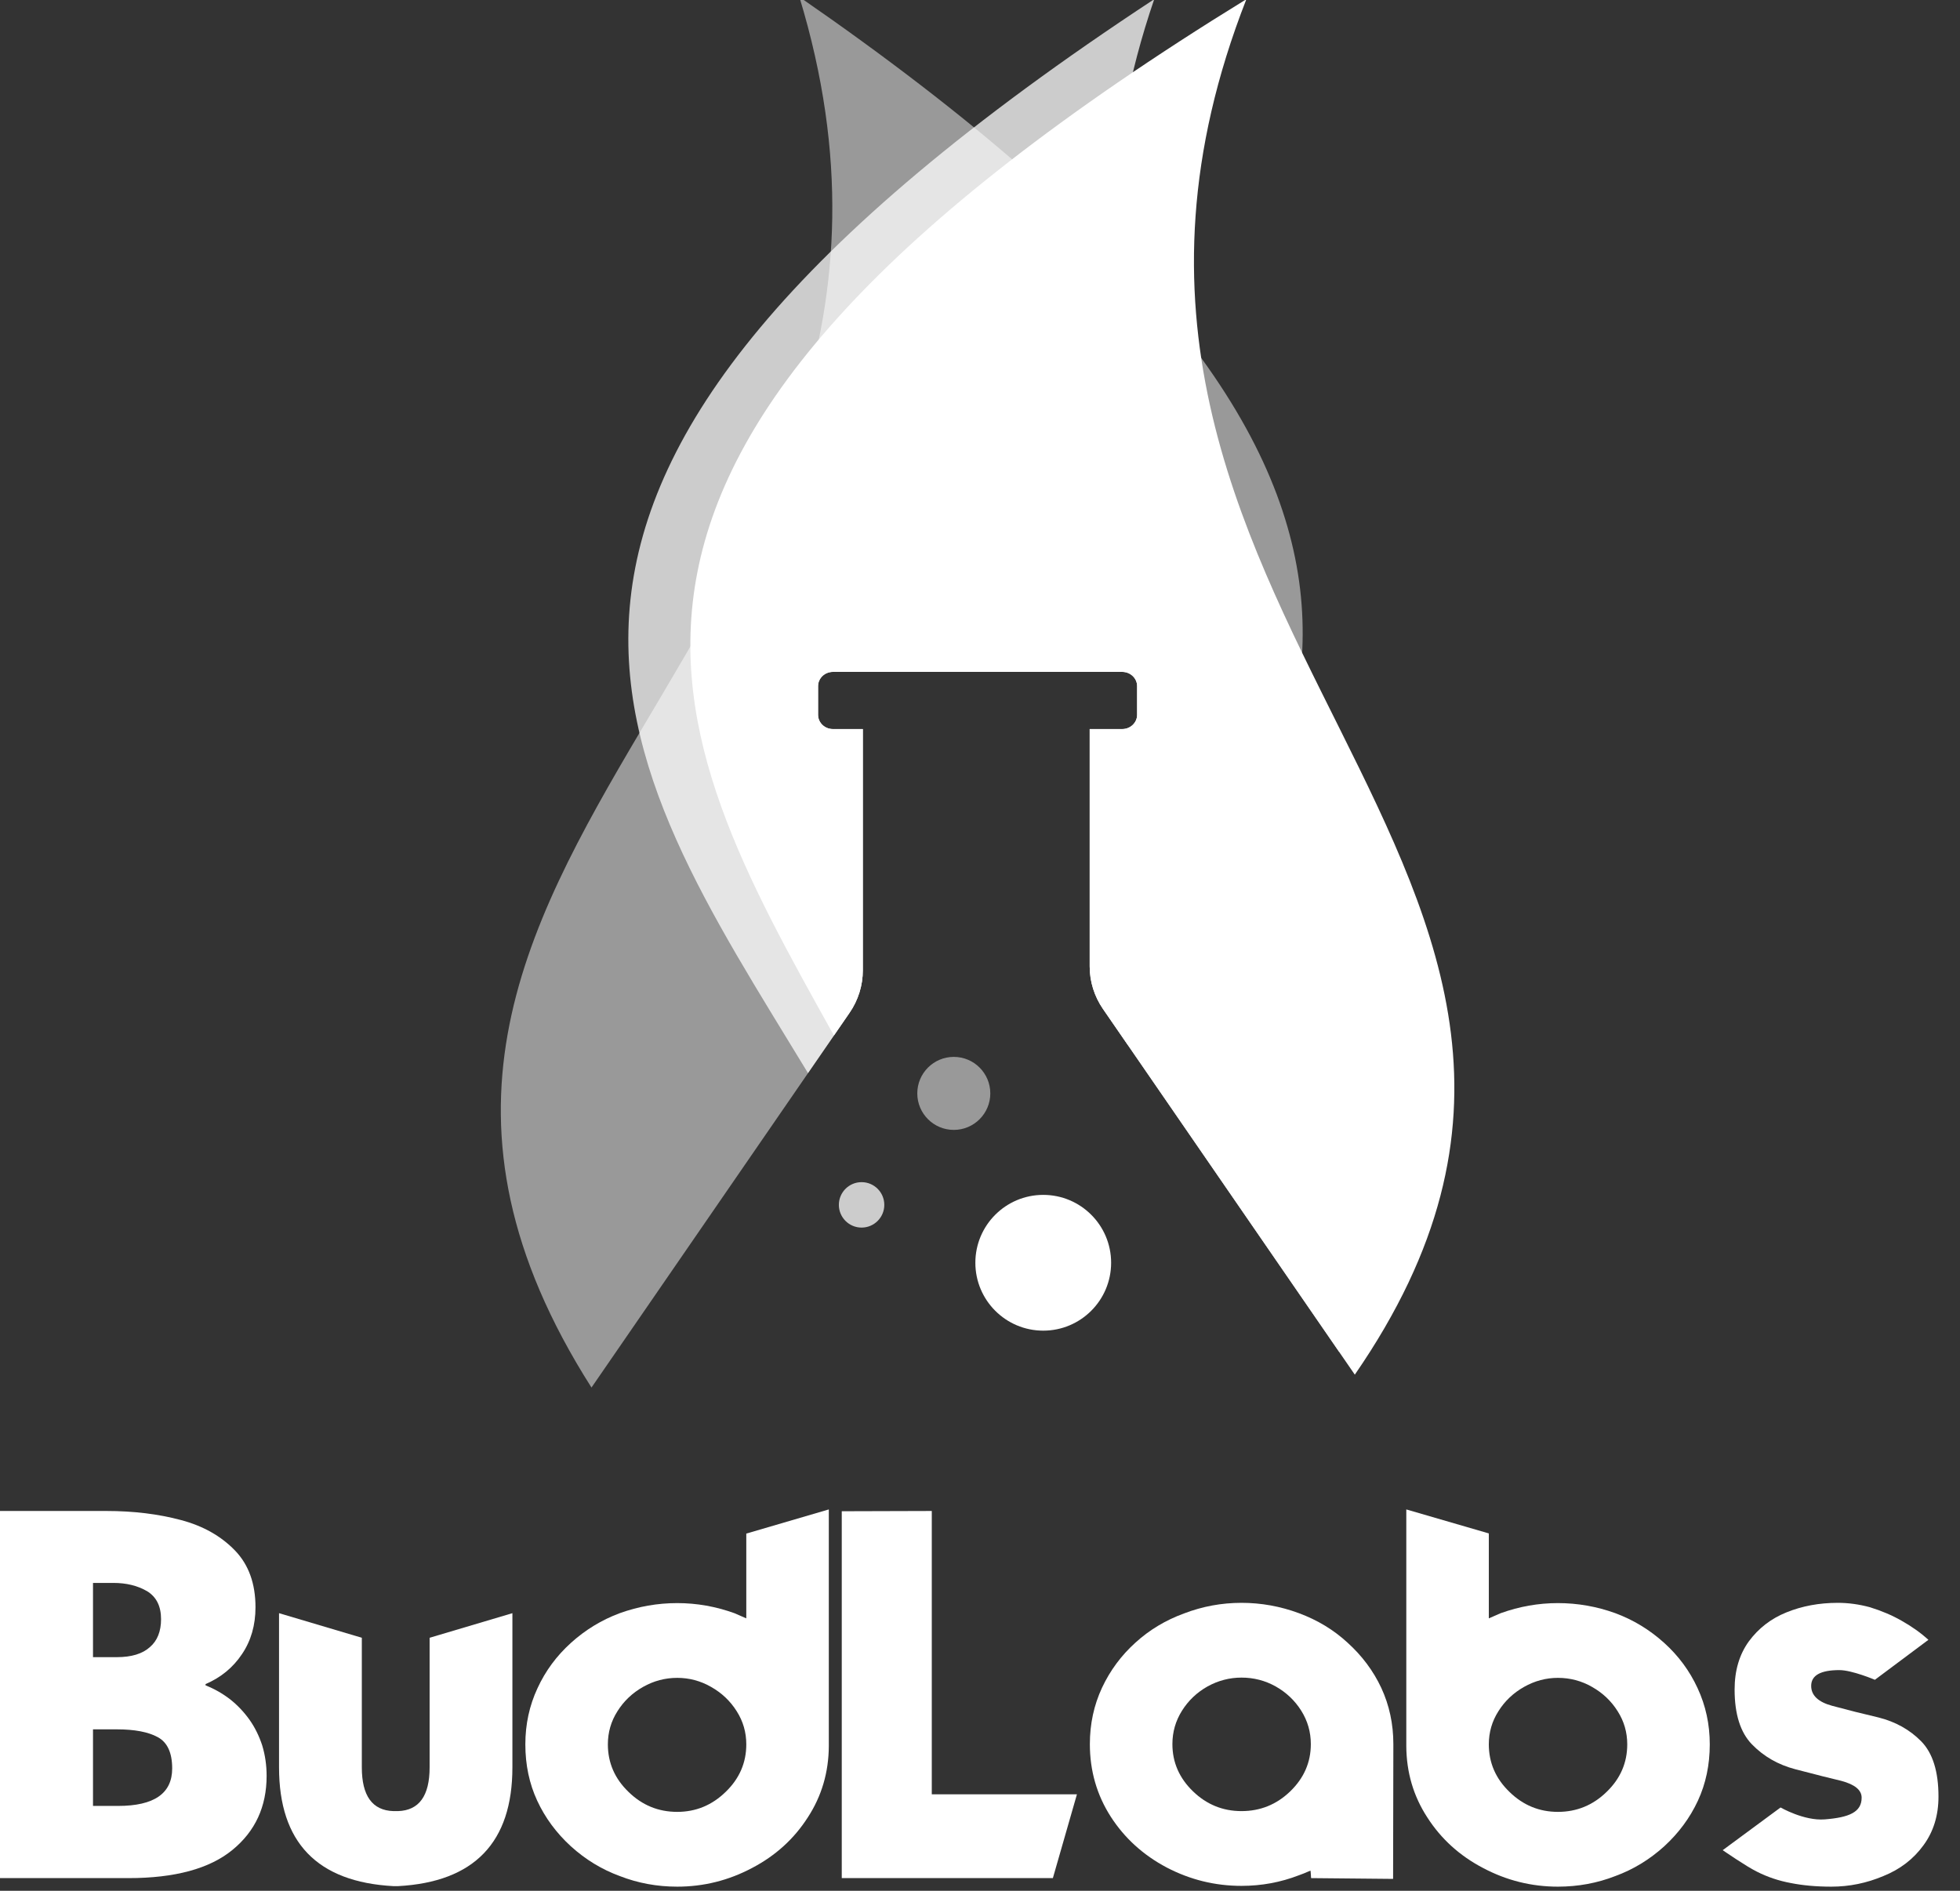 <?xml version="1.0" encoding="UTF-8" standalone="no"?>
<!DOCTYPE svg PUBLIC "-//W3C//DTD SVG 1.1//EN" "http://www.w3.org/Graphics/SVG/1.1/DTD/svg11.dtd">
<svg width="100%" height="100%" viewBox="0 0 85 82" version="1.1" xmlns="http://www.w3.org/2000/svg" xmlns:xlink="http://www.w3.org/1999/xlink" xml:space="preserve" xmlns:serif="http://www.serif.com/" style="fill-rule:evenodd;clip-rule:evenodd;stroke-linejoin:round;stroke-miterlimit:1.414;">
    <rect x="0" y="0" width="85" height="82" fill="#333333" stroke="none"/>
    <g transform="matrix(0.811,0,0,0.811,-106.987,-230.284)">
        <g>
            <g transform="matrix(1,0,0,1,91.374,163.786)">
                <path d="M72.175,194.362C53.963,165.76 93.681,154.139 83.291,120C120.714,145.847 111.416,159.914 100.86,176.055L99.528,174.12C99.064,173.446 98.816,172.655 98.816,171.847L98.816,159.151L100.557,159.151C100.996,159.151 101.353,158.808 101.353,158.387L101.353,156.857C101.353,156.435 100.996,156.093 100.557,156.093L85.085,156.093C84.646,156.093 84.29,156.435 84.29,156.857L84.29,158.387C84.29,158.809 84.646,159.151 85.085,159.151L86.684,159.151L86.684,172.053C86.684,172.861 86.437,173.652 85.973,174.326L72.175,194.362Z" style="fill:white;fill-opacity:0.502;"/>
            </g>
            <g transform="matrix(1,0,0,1,91.374,163.786)">
                <path d="M83.753,177.548C73.401,160.501 62.62,146.177 102.267,120.122C90.978,153.174 127.929,165.714 112.15,192.449L99.528,174.12C99.064,173.446 98.816,172.655 98.816,171.847L98.816,159.151L100.557,159.151C100.996,159.151 101.353,158.808 101.353,158.387L101.353,156.857C101.353,156.435 100.996,156.093 100.557,156.093L85.085,156.093C84.646,156.093 84.29,156.435 84.29,156.857L84.29,158.387C84.29,158.809 84.646,159.151 85.085,159.151L86.684,159.151L86.684,172.053C86.684,172.861 86.437,173.652 85.973,174.326L83.753,177.548Z" style="fill:white;fill-opacity:0.749;"/>
            </g>
            <g transform="matrix(1,0,0,1,91.374,163.786)">
                <path d="M85.139,175.537C75.89,158.927 67.579,144.492 107.195,120.122C94.197,153.322 131.661,166.626 112.993,193.673L99.528,174.12C99.064,173.446 98.816,172.655 98.816,171.847L98.816,159.151L100.557,159.151C100.996,159.151 101.353,158.808 101.353,158.387L101.353,156.857C101.353,156.435 100.996,156.093 100.557,156.093L85.085,156.093C84.646,156.093 84.29,156.435 84.29,156.857L84.29,158.387C84.29,158.809 84.646,159.151 85.085,159.151L86.684,159.151L86.684,172.053C86.684,172.861 86.437,173.652 85.973,174.326L85.139,175.537Z" style="fill:white;"/>
            </g>
            <g transform="matrix(1,0,0,1,98.374,134.427)">
                <path d="M38.519,234.169L38.519,238.139L39.792,238.139C40.576,238.139 41.166,237.959 41.563,237.6C41.96,237.258 42.158,236.76 42.158,236.105C42.158,235.414 41.909,234.916 41.411,234.611C40.904,234.316 40.304,234.169 39.612,234.169L38.519,234.169ZM33.47,230.322L39.239,230.322C40.687,230.322 42.015,230.484 43.223,230.807C44.404,231.12 45.368,231.664 46.115,232.439C46.843,233.195 47.208,234.205 47.208,235.469C47.208,236.428 46.968,237.263 46.488,237.973C46.009,238.693 45.358,239.228 44.538,239.578L44.538,239.647C45.008,239.832 45.446,240.081 45.852,240.394C46.239,240.699 46.585,241.063 46.889,241.487C47.175,241.893 47.401,242.35 47.567,242.857C47.724,243.373 47.803,243.918 47.803,244.489C47.803,246.131 47.194,247.45 45.976,248.446C44.75,249.452 42.896,249.954 40.415,249.954L33.47,249.954L33.47,230.322ZM38.519,241.999L38.519,246.094L39.861,246.094C41.789,246.094 42.753,245.426 42.753,244.088C42.753,243.249 42.495,242.691 41.978,242.414C41.471,242.137 40.742,241.999 39.792,241.999L38.519,241.999Z" style="fill:white;fill-rule:nonzero;"/>
                <path d="M52.894,244.033L52.894,237.102L48.467,235.787L48.467,244.033C48.467,248.045 50.505,250.162 54.582,250.383L54.831,250.383C58.907,250.162 60.946,248.045 60.946,244.033L60.946,235.787L56.519,237.102L56.519,244.033C56.519,245.555 55.956,246.334 54.831,246.371L54.582,246.371C53.456,246.334 52.894,245.555 52.894,244.033Z" style="fill:white;fill-rule:nonzero;"/>
                <path d="M73.453,242.802C73.453,242.156 73.282,241.566 72.941,241.031C72.599,240.487 72.143,240.053 71.571,239.73C71.008,239.407 70.404,239.246 69.759,239.246C69.113,239.246 68.504,239.407 67.932,239.73C67.361,240.053 66.904,240.487 66.563,241.031C66.222,241.566 66.051,242.156 66.051,242.802C66.051,243.788 66.42,244.637 67.158,245.347C67.886,246.057 68.753,246.412 69.759,246.412C70.755,246.412 71.617,246.057 72.346,245.347C73.084,244.637 73.453,243.788 73.453,242.802ZM77.866,242.898C77.857,244.3 77.483,245.569 76.745,246.703C76.008,247.856 75.011,248.76 73.757,249.415C72.503,250.079 71.17,250.411 69.759,250.411C68.68,250.411 67.656,250.222 66.687,249.844C65.728,249.493 64.857,248.963 64.073,248.253C63.298,247.542 62.698,246.731 62.274,245.818C61.85,244.904 61.638,243.899 61.638,242.802C61.638,241.732 61.854,240.731 62.288,239.799C62.712,238.877 63.307,238.07 64.073,237.378C64.847,236.677 65.719,236.147 66.687,235.787C67.683,235.428 68.707,235.248 69.759,235.248C70.801,235.248 71.82,235.428 72.816,235.787L73.453,236.064L73.453,231.531L77.866,230.239L77.866,242.898Z" style="fill:white;fill-rule:nonzero;"/>
                <path d="M89.847,249.954L78.558,249.954L78.558,230.336L83.372,230.322L83.372,245.472L91.134,245.472L89.847,249.954Z" style="fill:white;fill-rule:nonzero;"/>
                <path d="M98.12,239.703C98.692,239.389 99.296,239.232 99.933,239.232C100.588,239.232 101.196,239.389 101.759,239.703C102.331,240.025 102.787,240.459 103.129,241.003C103.47,241.547 103.641,242.142 103.641,242.788C103.641,243.765 103.272,244.609 102.534,245.32C101.805,246.021 100.938,246.371 99.933,246.371C98.937,246.371 98.074,246.021 97.346,245.32C96.608,244.609 96.239,243.765 96.239,242.788C96.239,242.142 96.409,241.547 96.751,241.003C97.092,240.459 97.549,240.025 98.12,239.703ZM103.654,249.954L108.04,249.996L108.054,242.788C108.054,241.709 107.837,240.703 107.404,239.772C106.979,238.868 106.38,238.065 105.605,237.364C104.867,236.682 104,236.156 103.004,235.787C102.008,235.418 100.984,235.234 99.933,235.234C98.872,235.234 97.848,235.423 96.861,235.801C95.875,236.161 95.008,236.682 94.26,237.364C93.504,238.047 92.909,238.849 92.476,239.772C92.042,240.703 91.825,241.709 91.825,242.788C91.825,244.217 92.199,245.513 92.946,246.675C93.684,247.819 94.68,248.723 95.934,249.387C97.189,250.042 98.522,250.369 99.933,250.369C101.003,250.369 102.026,250.18 103.004,249.802C103.137,249.758 103.344,249.675 103.623,249.553C103.633,249.549 103.654,249.954 103.654,249.954Z" style="fill:white;fill-rule:nonzero;"/>
                <path d="M114.266,245.347C114.994,246.057 115.857,246.412 116.853,246.412C117.858,246.412 118.725,246.057 119.454,245.347C120.192,244.637 120.561,243.788 120.561,242.802C120.561,242.156 120.39,241.566 120.049,241.031C119.708,240.487 119.251,240.053 118.679,239.73C118.117,239.407 117.508,239.246 116.853,239.246C116.217,239.246 115.612,239.407 115.041,239.73C114.469,240.053 114.012,240.487 113.671,241.031C113.33,241.566 113.159,242.156 113.159,242.802C113.159,243.788 113.528,244.637 114.266,245.347ZM108.746,230.239L113.159,231.522L113.159,236.064L113.477,235.926L113.795,235.787C114.792,235.428 115.811,235.248 116.853,235.248C117.904,235.248 118.928,235.428 119.924,235.787C120.893,236.147 121.764,236.677 122.539,237.378C123.305,238.07 123.9,238.877 124.324,239.799C124.757,240.731 124.974,241.732 124.974,242.802C124.974,243.899 124.762,244.904 124.338,245.818C123.913,246.731 123.314,247.542 122.539,248.253C121.755,248.963 120.884,249.493 119.924,249.844C118.956,250.222 117.932,250.411 116.853,250.411C115.442,250.411 114.109,250.079 112.855,249.415C111.6,248.76 110.604,247.856 109.866,246.703C109.128,245.569 108.755,244.3 108.746,242.898L108.746,230.239Z" style="fill:white;fill-rule:nonzero;"/>
                <path d="M125.666,248.46L128.76,246.177C128.76,246.177 130.012,246.9 131.117,246.814C132.432,246.711 133.095,246.426 133.095,245.652C133.095,245.246 132.731,244.946 132.002,244.752C131.486,244.632 130.665,244.425 129.54,244.13C128.627,243.89 127.856,243.447 127.229,242.802C126.611,242.165 126.302,241.187 126.302,239.869C126.302,238.854 126.556,237.996 127.063,237.295C127.58,236.594 128.248,236.078 129.069,235.746C129.909,235.404 130.826,235.234 131.822,235.234C132.385,235.234 132.957,235.312 133.538,235.469C134.165,235.663 134.728,235.903 135.226,236.188C135.77,236.493 136.25,236.834 136.665,237.212L133.804,239.349C133.804,239.349 132.58,238.831 131.905,238.831C130.9,238.831 130.397,239.112 130.397,239.675C130.397,240.182 130.771,240.537 131.518,240.74C132.339,240.962 133.164,241.169 133.994,241.363C134.908,241.593 135.669,242.018 136.277,242.636C136.895,243.263 137.204,244.25 137.204,245.596C137.204,246.602 136.937,247.469 136.402,248.197C135.867,248.935 135.152,249.484 134.257,249.844C133.363,250.222 132.436,250.411 131.477,250.411C130.674,250.411 129.95,250.346 129.304,250.217C128.659,250.097 128.055,249.894 127.492,249.608C126.911,249.322 125.666,248.46 125.666,248.46Z" style="fill:white;fill-rule:nonzero;"/>
            </g>
        </g>
        <g transform="matrix(1,0,0,1,0.137,-10.535)">
            <g transform="matrix(1,0,0,1,-126.864,163.403)">
                <circle cx="304.719" cy="195.512" r="1.215" style="fill:white;fill-opacity:0.749;"/>
            </g>
            <g transform="matrix(1,0,0,1,-128.637,164.492)">
                <circle cx="311.423" cy="188.462" r="1.952" style="fill:white;fill-opacity:0.502;"/>
            </g>
            <g transform="matrix(1,0,0,1,-124.896,165.594)">
                <circle cx="312.465" cy="196.417" r="3.63" style="fill:white;"/>
            </g>
        </g>
    </g>
</svg>

